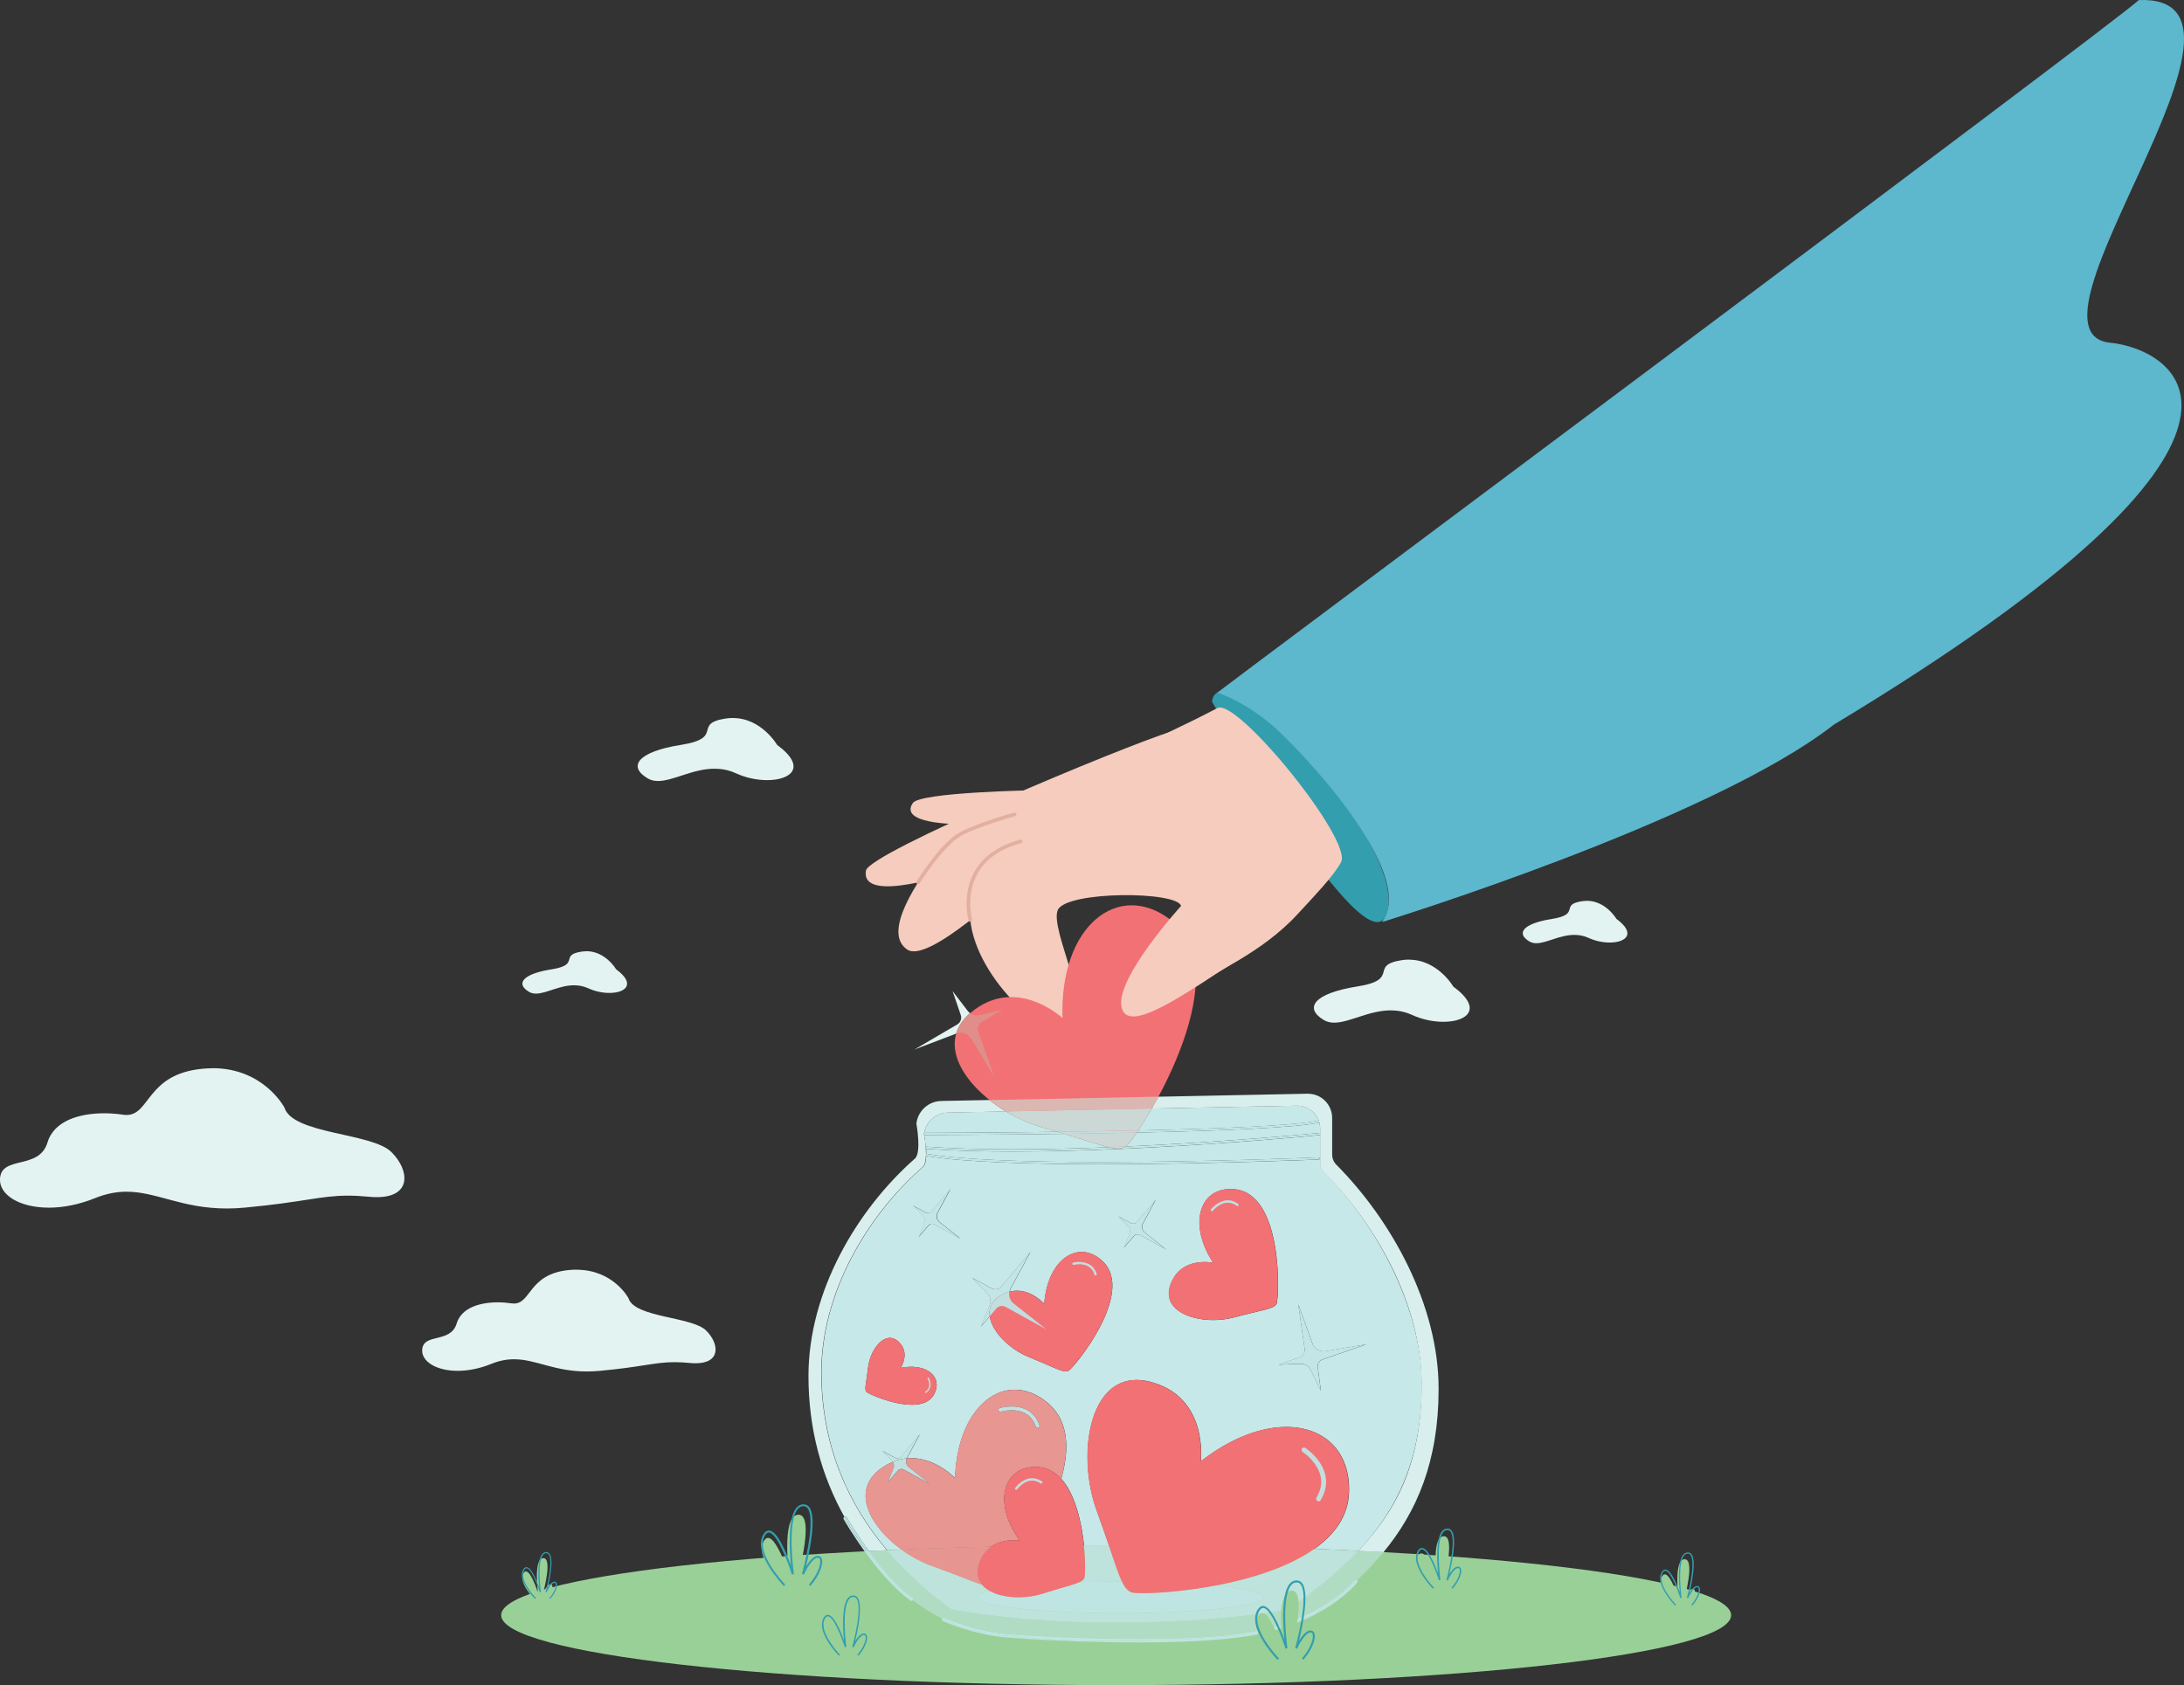 <?xml version="1.0" encoding="UTF-8"?>
<svg id="Layer_2" data-name="Layer 2" xmlns="http://www.w3.org/2000/svg" viewBox="0 0 450.73 347.81">
  <rect x="0" y="0" width="450.73" height="347.81" fill="#333333" stroke="none"/>
  <defs>
    <style>
      .cls-1 {
        fill: #c7e8e8;
      }

      .cls-1, .cls-2, .cls-3, .cls-4, .cls-5, .cls-6, .cls-7, .cls-8, .cls-9, .cls-10, .cls-11, .cls-12, .cls-13, .cls-14, .cls-15, .cls-16, .cls-17, .cls-18, .cls-19, .cls-20, .cls-21, .cls-22 {
        stroke-width: 0px;
      }

      .cls-2 {
        fill: #e79692;
      }

      .cls-3 {
        fill: #e3f3f1;
      }

      .cls-4 {
        fill: #c2e0e0;
      }

      .cls-5 {
        fill: #c4e1e2;
      }

      .cls-6 {
        fill: #bde3dc;
      }

      .cls-7 {
        fill: #99d097;
      }

      .cls-8 {
        fill: #df8e89;
      }

      .cls-9 {
        fill: #bfe5e3;
      }

      .cls-10 {
        fill: #c2e6e5;
      }

      .cls-11 {
        fill: #339eae;
      }

      .cls-12 {
        fill: #c2dedf;
      }

      .cls-13 {
        fill: #cbd8d5;
      }

      .cls-14 {
        fill: #d8efee;
      }

      .cls-15 {
        fill: #f27174;
      }

      .cls-16 {
        fill: #c1e6e7;
      }

      .cls-17 {
        fill: #f5ccbd;
      }

      .cls-18 {
        fill: #e69590;
      }

      .cls-19 {
        fill: #dbb7b1;
      }

      .cls-20 {
        fill: #b1dcc4;
      }

      .cls-21 {
        fill: #e2afa0;
      }

      .cls-22 {
        fill: #5db7cd;
      }
    </style>
  </defs>
  <g id="Layer_1-2" data-name="Layer 1">
    <g>
      <path class="cls-7" d="m357.27,333.37c0,7.97-56.82,14.44-126.92,14.44s-126.92-6.46-126.92-14.44,56.82-14.44,126.92-14.44,126.92,6.46,126.92,14.44"/>
      <path class="cls-11" d="m250.12,144.8s31.6,55.17,35.99,44.03c5.34-13.56-34.18-55.99-35.99-44.03h0Z"/>
      <path class="cls-22" d="m286.58,186.71c.34-3.14-.89-6.99-3.01-11.04-4.55-8.73-13.18-18.41-18.87-24-6.72-6.61-13.45-8.71-13.45-8.71,0,0,.02-.02.06-.06C251.87,142.31,435.14,5.72,441.42.01c30.96-1.18-27,68.65-5.91,70.73,12.73,1.25,43.92,17.99-57.04,78.82-25.41,19.91-93.25,40.75-93.25,40.75.16-.22.31-.44.45-.68.5-.86.79-1.82.91-2.86v-.06h0Z"/>
      <path class="cls-17" d="m213.7,163.1s-23.77.39-25.31,2.64c-2.98,4.33,8.99,4.33,8.99,4.33l16.32-6.96h0Z"/>
      <path class="cls-17" d="m251.25,146.14c-7.38,3.88-12.77,6.17-17.85,8.75-12.54,6.38-34.35,22.68-33.15,34.99,1.2,12.31,16.65,26.12,21.21,22.61,4.56-3.52-4.93-20.71-3.15-24.67,1.78-3.96,24.68-3.91,25.43-.83.74,3.08-15.6,15.87-10.24,21.6,0,0,3.01,3.22,11.98-4.1,4.86-3.97,14.67-7.47,22.39-15.89,3.04-3.31,7.55-7.97,8.91-10.68,2.32-4.64-21.47-33.91-25.52-31.78h0Z"/>
      <path class="cls-17" d="m229.22,157.2s-27.13,8.19-34.85,18.06c-7.72,9.87-11.49,17.9-7.08,20.76,4.41,2.86,21.38-13.41,21.38-13.41l20.55-25.4h0Z"/>
      <path class="cls-17" d="m241.84,150.95c-10.09,3.11-62.51,25.05-63.13,28.74-1.21,7.14,18.56.27,18.56.27l44.57-29.02h0Z"/>
      <path class="cls-15" d="m219.28,210.13s-9.57-8.95-18.92-1.13c-9.35,7.82,2.73,20.22,14.65,23.65,11.92,3.43,15.24,5.23,17.27,4.04,2.03-1.19,24.4-35.25,9.33-46.82-10.81-8.29-22.98,1.19-22.33,20.26"/>
      <path class="cls-17" d="m243.74,186.99s-13.47,14.79-12.3,20.8c1.18,6.01,13.01-2.52,26.57-11.45,13.56-8.93-8.29-18.57-14.27-9.35h0Z"/>
      <path class="cls-21" d="m200.25,190.26c-.16,0-.31-.11-.35-.27-.06-.22-1.46-5.4,1.26-10.16,1.8-3.14,4.96-5.34,9.41-6.52.2-.05.4.06.45.26.05.2-.06.4-.26.45-4.24,1.13-7.25,3.21-8.95,6.17-2.58,4.5-1.21,9.56-1.2,9.61.05.2-.06.4-.26.45h-.1Z"/>
      <path class="cls-21" d="m189.47,182.49c-.07,0-.13-.02-.19-.05-.17-.11-.23-.33-.12-.5.2-.33,5.03-8.09,8.99-10.17,3.91-2.05,10.85-3.96,11.15-4.03.2-.05.4.06.45.26.05.19-.06.4-.26.45-.07.02-7.16,1.97-11,3.98-3.79,1.98-8.66,9.82-8.71,9.9-.07.11-.19.17-.31.17h0Z"/>
      <path class="cls-3" d="m196.59,204.56l1.69,4.94c.25.74-.05,1.55-.73,1.95l-8.83,5.17,8.57-3.27s.03-.01.04-.02c.44-1.48,1.36-2.91,2.87-4.21-.18-.13-.35-.3-.49-.48l-3.12-4.08h0Z"/>
      <path class="cls-8" d="m206.85,208.4l-4.67,1.12c-.19.05-.38.07-.56.07-.51,0-1-.16-1.41-.46-1.5,1.3-2.43,2.72-2.87,4.21.29-.11.59-.16.89-.16.89,0,1.75.46,2.24,1.26l4.77,7.89-3.33-9.39c-.27-.77.04-1.62.74-2.03l4.2-2.5h0Z"/>
      <path class="cls-14" d="m204.23,227.04l-9.98.2c-2.63.05-4.82,2.05-5.13,4.67,0,0,1.1,5.98-.3,7.22-12.03,10.6-21.97,27.51-21.97,44.87,0,11.14,2.8,20.78,7.4,29.05.06-.03.12-.05.18-.05.13,0,.25.07.32.19.03.06,1.84,3.23,4.57,6.96,1.23-.06,2.47-.12,3.72-.18-8.13-9.61-13.55-21.74-13.55-36.74,0-16.39,9.46-32.36,20.93-42.37.44-.39.62-1.27.67-2.27,0,0-.02,0-.03,0l.04-.22c0-.41,0-.83-.03-1.24,0,0-.02,0-.03,0v-.22c-.06-1.14-.22-2.19-.3-2.63h-.04v-.22s0,0,0,0c0,0,0,0,0,0v-.22h.03c.39-2.37,2.43-4.14,4.86-4.19l12.03-.24c-1.19-.72-2.34-1.51-3.4-2.35m65.73-1.32s-.07,0-.1,0l-30.78.62c-.46.86-.92,1.68-1.36,2.45l29.91-.59s.06,0,.1,0c2.02,0,3.76,1.27,4.43,3.07,0,0,.02,0,.02,0l.05.21c.15.45.23.94.23,1.44v1.12l.02.22s-.01,0-.02,0v5.8c0,.74.3,1.44.82,1.96h0c10.77,10.75,20.11,27.3,20.11,43.69s-5.27,26.07-13.09,34.39c1.76.09,3.5.18,5.22.27,6.9-8.36,11.39-18.77,11.39-33.74,0-17.36-9.8-34.88-21.11-46.26h0c-.55-.56-.86-1.3-.86-2.08v-7.56c0-2.76-2.23-5-4.96-5"/>
      <path class="cls-20" d="m183.04,319.97c-1.25.06-2.49.12-3.72.18,2.47,3.38,5.69,7.21,9.02,9.62.16.12.2.35.08.51,0,0,0,0-.01.01,1.87,1.47,3.89,2.74,6.02,3.79.06-.13.19-.21.33-.21.05,0,.1.01.15.03.06.03,6.09,2.74,12.67,3.31,3.91.34,15.35,1.04,27.26,1.04,8.04,0,16.3-.32,22.61-1.3,15.26-2.37,22.01-10.71,22.08-10.8.07-.09.18-.14.29-.14.08,0,.16.03.23.08.01.01.03.02.04.04,1.93-1.83,3.76-3.74,5.43-5.78-1.72-.09-3.46-.18-5.22-.27-4.16,4.43-9.05,8.28-14.24,12.02,0,0-13.29,2.77-36.07,2.77-.32,0-.65,0-.98,0-20.13-.07-32.7-2.77-32.7-2.77-4.85-3.5-9.37-7.54-13.27-12.15"/>
      <path class="cls-19" d="m239.08,226.35l-34.85.7c1.06.84,2.21,1.63,3.4,2.35l30.09-.6c.45-.78.91-1.6,1.36-2.45"/>
      <path class="cls-1" d="m207.63,229.39l-12.03.24c-2.43.05-4.46,1.82-4.86,4.19.75,0,12.84-.02,27.55-.21-1.01-.3-2.1-.63-3.28-.96-2.52-.73-5.05-1.85-7.38-3.25m60.09-1.19s-.06,0-.1,0l-29.91.59c-1.01,1.75-1.97,3.29-2.8,4.53,16.63-.36,32.64-.98,37.24-2.06-.67-1.79-2.41-3.07-4.43-3.07"/>
      <path class="cls-13" d="m237.72,228.8l-30.09.6c2.33,1.4,4.86,2.53,7.38,3.25,1.17.34,2.26.66,3.28.96,5.33-.07,11.01-.16,16.62-.29.83-1.24,1.79-2.78,2.8-4.53"/>
      <path class="cls-1" d="m219.67,234.03c-15.3.21-28.09.23-28.93.23.07.44.24,1.48.31,2.63l.02-.22c5.44.39,11.53.55,17.86.55s13.33-.17,19.93-.43c-1.93-.44-4.75-1.4-9.19-2.76m52.55-2.56l.05.22c-4.62,1.09-20.87,1.72-37.66,2.08-1.08,1.57-1.9,2.59-2.26,2.87,21.3-.96,39.77-2.78,40.08-2.81l.02.22v-1.12c0-.5-.08-.99-.23-1.44"/>
      <path class="cls-13" d="m234.61,233.77c-5.03.11-10.11.19-14.94.26,4.44,1.36,7.26,2.32,9.19,2.76,1.17-.05,2.33-.1,3.48-.15.37-.28,1.19-1.3,2.26-2.87"/>
      <path class="cls-1" d="m188.16,289.94c-4.06,0-9.07-2.31-9.36-2.66-.44-.53-.07-1.57.37-5.15.35-2.85,2.33-5.99,4.49-5.99.56,0,1.12.21,1.67.69,2.69,2.33.55,5.49.55,5.49.76-.15,1.47-.22,2.14-.22,4.16,0,6.39,2.69,4.75,5.7-.87,1.6-2.62,2.15-4.6,2.15m75.72-8.28l4.32-1.52c.72-.25,1.16-.98,1.05-1.73l-1.32-9.22,2.93,8.11c.35.98,1.28,1.61,2.3,1.61.13,0,.27-.01.41-.03l8.47-1.43-9.06,3.13c-.69.24-1.12.93-1.02,1.65l.64,4.84-2.11-4.32c-.38-.77-1.16-1.26-2.02-1.26-.03,0-.06,0-.09,0l-4.49.17h0Zm-48.39-12.52c.5-6.76,3.98-10.75,7.72-10.75,1.48,0,2.99.62,4.38,1.95,6.81,6.5-6.04,22.11-7.1,22.59-.17.07-.35.11-.55.11-1.1,0-2.95-1.06-7.75-3.02-3.84-1.57-7.5-5.15-7.93-8.35l-1.83,2.13,1.81-4.45c.33-.82.15-1.76-.47-2.4l-3.13-3.22,4.02,2.18c.24.13.5.19.77.19.46,0,.92-.2,1.23-.57l6-7.15-4.09,7.59c-.11.2-.18.41-.23.62.53-.14,1.04-.2,1.54-.2,3.28,0,5.64,2.74,5.64,2.74m18.37-16.58c.3,0,.59-.13.79-.37l3.86-4.6-2.63,4.88c-.36.67-.19,1.5.41,1.97l4.33,3.43-5.4-2.98c-.15-.08-.32-.12-.48-.12-.28,0-.56.12-.75.35l-2.05,2.39,1.16-2.86c.22-.53.1-1.13-.3-1.54l-2.02-2.07,2.59,1.41c.15.08.32.12.49.12m16.48,8.07c-5.19-8-2.81-15.22,3.54-15.22.34,0,.69.02,1.05.06,9.93,1.15,9.07,22.55,8.48,23.63s-2.58,1.17-8.89,2.83c-1.32.35-2.75.52-4.17.52-5.35,0-10.5-2.46-8.84-7.24,1.42-4.08,4.94-4.74,7.09-4.74,1.04,0,1.75.15,1.75.15m-58.87-10.25c.3,0,.59-.13.79-.37l3.86-4.6-2.63,4.88c-.36.67-.19,1.5.41,1.97l4.33,3.42-5.39-2.98c-.15-.08-.32-.12-.48-.12-.28,0-.56.12-.75.35l-2.05,2.39,1.16-2.86c.22-.53.1-1.13-.3-1.54l-2.02-2.07,2.59,1.4c.15.08.32.12.49.12m80.98-16.1c-1.07.11-34.76,3.4-63.52,3.4-6.32,0-12.41-.16-17.85-.55.02.41.03.84.03,1.24l.03-.21c7.74,1.31,21.78,1.7,36.03,1.7,22.09,0,44.67-.96,45.04-.97l.02.44c-.37.02-22.95.97-45.04.97-14.27,0-28.33-.4-36.1-1.7-.04,1-.22,1.88-.67,2.27-11.46,10.01-20.93,25.98-20.93,42.37,0,15,5.42,27.13,13.55,36.74.99-.05,1.99-.09,2.99-.13-6.53-4.75-10.55-12.17-4.35-16.69.86-.63,1.72-1.1,2.55-1.44-.04-.06-.09-.13-.15-.18l-2.02-2.07,2.59,1.41c.16.08.33.12.49.12.3,0,.59-.13.79-.37l3.86-4.6-2.63,4.88s-.03.06-.05.09c.29-.03.59-.04.87-.04,5.21,0,9.07,4.13,9.07,4.13.36-11.4,6.04-18.25,12.33-18.25,2.32,0,4.73.93,6.99,2.91,4.2,3.69,4.29,9.5,2.59,15.47,2.93,3.25,4.21,9.11,4.7,13.74,1.7-.01,3.42-.02,5.14-.02-.67-1.98-1.49-4.34-2.51-7.14-4.05-11.1-1.79-26.97,8.22-26.97.83,0,1.73.11,2.67.34,12.26,3.03,10.59,16.46,10.59,16.46,6.25-4.88,12.47-7.1,17.65-7.1,7.73,0,13.15,4.95,12.94,13.36-.13,4.99-2.96,8.85-7.15,11.81,3.08.12,6.1.25,9.07.4,7.82-8.32,13.09-18.71,13.09-34.39s-9.33-32.94-20.11-43.68h0c-.52-.53-.82-1.23-.82-1.97v-5.8h0Zm-81.74-.22s0,0,0,0c0,0,0,0,0,0h0Z"/>
      <path class="cls-6" d="m271.23,319.7c-5.46,3.86-13.22,6.2-20.3,7.54,5.97.6,9.72,1.47,9.72,2.44,0,1.81-13.19,3.28-29.47,3.28s-29.47-1.47-29.47-3.28c0-.47.9-.92,2.53-1.33-.61-.34-1.13-.75-1.54-1.23-2.06-.7-5.19-2.03-10.33-3.88-2.2-.79-4.38-1.97-6.34-3.39-1,.04-2,.09-2.99.13,3.9,4.61,8.42,8.65,13.27,12.15,0,0,12.57,2.7,32.7,2.77.33,0,.66,0,.98,0,22.77,0,36.07-2.77,36.07-2.77,5.19-3.75,10.08-7.59,14.24-12.02-2.97-.15-5.99-.28-9.07-.4m-42.4-.76c-1.72,0-3.44,0-5.14.02.37,3.55.27,6.38.09,6.76-.16.33-.45.58-.95.82,2.65-.09,5.46-.13,8.36-.13h.35c-.72-1.51-1.49-3.87-2.71-7.46"/>
      <path class="cls-9" d="m231.18,326.4c-2.91,0-5.71.05-8.36.13-1.15.55-3.4,1.05-7.69,2.41-1.55.49-3.26.74-4.93.74-2.23,0-4.38-.44-5.96-1.33-1.62.41-2.53.86-2.53,1.33,0,1.81,13.19,3.28,29.47,3.28s29.47-1.47,29.47-3.28c0-.97-3.75-1.84-9.72-2.44-6.21,1.18-11.9,1.59-15.03,1.59-1.31,0-2.17-.07-2.45-.19-.77-.33-1.34-1.01-1.93-2.25h-.35"/>
      <path class="cls-16" d="m272.43,233.83c-.3.03-18.78,1.85-40.08,2.81-.02.02-.05.03-.07.04-.42.25-.9.37-1.51.37-.53,0-1.15-.09-1.91-.26-6.6.26-13.4.43-19.93.43s-12.41-.16-17.86-.55l-.02.22v.22s0,0,.01,0c5.45.39,11.53.55,17.85.55,28.76,0,62.45-3.29,63.52-3.4.01,0,.02,0,.02,0l-.02-.22-.02-.22h0Z"/>
      <path class="cls-12" d="m232.35,236.64c-1.16.05-2.32.1-3.48.15.76.17,1.38.26,1.91.26.6,0,1.09-.12,1.51-.37.02-.01.04-.03.07-.04"/>
      <path class="cls-16" d="m191.13,238.15l-.03.21-.04.22s.02,0,.03,0c7.77,1.31,21.83,1.7,36.1,1.7,22.1,0,44.67-.96,45.04-.97l-.02-.44c-.37.02-22.95.97-45.04.97-14.25,0-28.3-.4-36.03-1.7"/>
      <path class="cls-16" d="m218.29,233.61c-14.71.19-26.8.21-27.55.21h-.03v.22s0,0,0,0v.22h.04c.84,0,13.63-.02,28.93-.23-.45-.14-.91-.28-1.39-.42m53.88-2.35s-.01,0-.02,0c-4.59,1.07-20.61,1.69-37.24,2.06-.1.15-.2.3-.3.45,16.79-.36,33.04-.99,37.66-2.08l-.05-.22-.05-.21h0Z"/>
      <path class="cls-12" d="m234.91,233.32c-5.61.12-11.29.22-16.62.29.48.14.94.28,1.39.42,4.83-.07,9.91-.15,14.94-.26.1-.14.2-.29.3-.45"/>
      <path class="cls-2" d="m206.45,291.39c-.17,0-.33-.11-.38-.28-.07-.21.05-.43.26-.5.03,0,1.07-.32,2.43-.32,1.97,0,4.61.66,5.74,3.87.07.21-.04.43-.24.51-.04.01-.09.02-.13.02-.17,0-.32-.1-.38-.27-.69-1.97-2.1-3.08-4.18-3.31-.27-.03-.54-.04-.79-.04-1.24,0-2.2.29-2.21.3-.04.01-.08.02-.12.02m2.96-4.55c-6.3,0-11.97,6.85-12.33,18.25,0,0-3.87-4.13-9.07-4.13-.29,0-.58.01-.87.04-.3.65-.11,1.43.45,1.88l4.33,3.43-5.4-2.98c-.15-.08-.32-.12-.48-.12-.28,0-.56.12-.75.35l-2.05,2.39,1.16-2.86c.18-.45.12-.97-.15-1.36-.84.34-1.69.81-2.55,1.44-6.2,4.53-2.18,11.95,4.35,16.69,5.95-.25,12.12-.46,18.46-.61,1.61-1.13,3.52-1.34,4.73-1.34.74,0,1.23.08,1.23.08-5.63-7.82-3.43-15.21,3.17-15.21.2,0,.41,0,.62.02,1.93.13,3.48,1.04,4.74,2.43,1.69-5.97,1.61-11.78-2.59-15.47-2.26-1.98-4.66-2.91-6.99-2.91"/>
      <path class="cls-18" d="m204.49,319.24c-6.34.15-12.51.35-18.46.61,1.96,1.42,4.14,2.6,6.34,3.39,5.14,1.85,8.27,3.18,10.33,3.88-.91-1.06-1.26-2.45-.76-4.18.52-1.78,1.47-2.94,2.55-3.7"/>
      <path class="cls-5" d="m208.77,290.29c-1.36,0-2.41.31-2.43.32-.21.06-.33.29-.26.5.05.17.21.28.38.28.04,0,.08,0,.12-.02.01,0,.97-.3,2.21-.3.25,0,.52.01.79.04,2.08.23,3.49,1.34,4.18,3.31.06.16.21.27.38.27.04,0,.09,0,.13-.02.21-.07.32-.3.24-.51-1.13-3.21-3.76-3.87-5.74-3.87"/>
      <path class="cls-15" d="m247.79,301.63s1.67-13.43-10.59-16.46-15.28,14.6-10.89,26.62c4.39,12.02,4.91,15.89,7.14,16.85,2.23.97,44.42-1.16,44.92-20.76.36-14.06-15.01-18.43-30.59-6.26"/>
      <path class="cls-12" d="m269.11,298.77c-.17,0-.33.08-.42.23-.15.23-.08.54.15.69.01.01,1.56,1.02,2.68,2.7,1.47,2.2,1.53,4.46.17,6.73-.14.24-.06.55.18.69.08.05.17.07.26.07.17,0,.34-.09.43-.25,1.55-2.59,1.48-5.28-.2-7.8-1.24-1.85-2.9-2.94-2.98-2.99-.08-.05-.18-.08-.27-.08"/>
      <path class="cls-15" d="m210.46,317.98s-6.73-1.12-8.51,4.96c-1.78,6.08,7.04,7.96,13.18,6.01s8.11-2.13,8.64-3.23c.53-1.1.34-22.27-9.52-22.93-7.08-.47-9.6,7.13-3.79,15.19"/>
      <path class="cls-12" d="m213.01,305.1c-2.05,0-3.49,1.98-3.5,2-.08.11-.05.27.06.35.04.03.09.05.15.05.08,0,.16-.04.21-.11,0,0,.54-.76,1.42-1.29.55-.34,1.11-.5,1.66-.5.58,0,1.16.19,1.73.56.04.03.09.04.14.04.08,0,.16-.04.21-.11.08-.12.04-.27-.07-.35-.71-.46-1.38-.64-1.99-.64"/>
      <path class="cls-15" d="m215.49,269.14s-4.24-4.92-9.27-1.56c-5.03,3.36.27,10.12,5.96,12.44,5.69,2.33,7.24,3.39,8.3,2.91,1.06-.48,13.92-16.09,7.1-22.59-4.89-4.67-11.4-.64-12.1,8.8"/>
      <path class="cls-12" d="m222.73,260.46c-.71,0-1.24.13-1.25.14-.13.03-.2.17-.17.29.03.11.13.18.23.18.02,0,.04,0,.06,0,0,0,.5-.13,1.15-.13.22,0,.45.01.69.05,1.25.19,2.07.9,2.44,2.11.03.1.13.17.23.17h.07c.13-.05.2-.18.16-.31-.64-2.1-2.39-2.49-3.61-2.49"/>
      <path class="cls-15" d="m250.34,260.62s-6.74-1.46-8.84,4.59c-2.1,6.05,6.71,8.38,13.02,6.72,6.31-1.67,8.29-1.75,8.89-2.83s1.45-22.48-8.48-23.63c-7.12-.83-10.05,6.73-4.58,15.16"/>
      <path class="cls-12" d="m253.4,247.74c-1.99,0-3.46,1.83-3.48,1.85-.09.11-.07.27.04.36.05.04.1.05.16.05.08,0,.15-.03.2-.1,0,0,.59-.74,1.49-1.23.53-.29,1.05-.43,1.57-.43.63,0,1.25.22,1.85.65.05.03.1.05.15.05.08,0,.16-.04.21-.1.08-.11.06-.27-.06-.36-.75-.54-1.47-.75-2.14-.75"/>
      <path class="cls-15" d="m185.88,282.31s2.14-3.16-.55-5.49c-2.69-2.33-5.72,1.72-6.16,5.3-.44,3.58-.81,4.62-.37,5.15.44.53,11.32,5.38,13.96.52,1.9-3.49-1.41-6.55-6.89-5.48"/>
      <path class="cls-12" d="m191.54,284.3s-.05,0-.07.02c-.07.04-.09.13-.05.19,0,0,.26.45.33,1.02.09.74-.19,1.32-.82,1.71-.07.04-.09.13-.04.2.03.04.07.07.12.07l.08-.02c1.74-1.09.6-3.1.59-3.12-.03-.05-.07-.07-.12-.07"/>
      <path class="cls-10" d="m267.93,269.18l1.32,9.22c.11.75-.33,1.48-1.05,1.73l-4.32,1.52,4.49-.17s.06,0,.09,0c.86,0,1.64.49,2.02,1.26l2.11,4.32-.64-4.84c-.1-.72.33-1.41,1.02-1.65l9.06-3.13-8.47,1.43c-.14.02-.28.03-.41.03-1.02,0-1.94-.63-2.3-1.61l-2.93-8.11h0Z"/>
      <path class="cls-10" d="m212.64,258.39l-6,7.15c-.31.37-.77.57-1.23.57-.26,0-.52-.06-.77-.19l-4.02-2.18,3.13,3.22c.62.64.8,1.58.47,2.4l-1.81,4.45,1.83-2.13c-.21-1.54.34-3,1.97-4.09.72-.48,1.42-.79,2.09-.97.05-.21.12-.42.23-.62l4.09-7.59h0Z"/>
      <path class="cls-12" d="m208.32,266.61c-.67.18-1.38.49-2.09.97-1.64,1.09-2.18,2.55-1.97,4.09l1.35-1.58c.3-.35.73-.54,1.17-.54.25,0,.51.06.75.19l8.39,4.63-6.73-5.33c-.75-.59-1.07-1.55-.87-2.44"/>
      <path class="cls-10" d="m238.51,247.59l-3.86,4.6c-.2.24-.49.37-.79.37-.17,0-.34-.04-.49-.12l-2.59-1.41,2.02,2.07c.4.41.52,1.02.3,1.54l-1.16,2.86,2.05-2.39c.19-.23.47-.35.75-.35.16,0,.33.04.48.12l5.4,2.98-4.33-3.43c-.6-.47-.77-1.3-.41-1.97l2.63-4.88h0Z"/>
      <path class="cls-10" d="m196.12,245.4l-3.86,4.6c-.2.24-.49.37-.79.37-.17,0-.34-.04-.49-.12l-2.59-1.4,2.02,2.07c.4.41.52,1.01.3,1.54l-1.16,2.86,2.05-2.39c.19-.23.47-.35.75-.35.16,0,.33.04.48.12l5.39,2.98-4.33-3.42c-.6-.47-.77-1.3-.41-1.97l2.63-4.88h0Z"/>
      <path class="cls-10" d="m189.8,296.02l-3.86,4.6c-.2.24-.49.37-.79.37-.17,0-.34-.04-.49-.12l-2.59-1.41,2.02,2.07c.06.06.11.12.15.18.99-.4,1.95-.63,2.88-.71.01-.03.03-.06.05-.09l2.63-4.88h0Z"/>
      <path class="cls-4" d="m187.12,301c-.93.08-1.89.31-2.88.71.27.39.34.91.15,1.36l-1.16,2.86,2.05-2.39c.19-.23.47-.35.75-.35.16,0,.33.04.48.12l5.4,2.98-4.33-3.43c-.57-.45-.75-1.22-.45-1.88"/>
      <path class="cls-9" d="m280.08,326.15c-1,.95-2.03,1.87-3.09,2.78-5.49,4.7-12.29,7.62-19.49,8.4-6.45.7-15.65,1.38-27.15,1.38-.34,0-.68,0-1.03,0-9.73-.03-17.78-.66-23.63-1.32-3.95-.45-7.75-1.57-11.27-3.3,0,0,0,0,0,0-.08.18,0,.4.18.49.06.03,6.2,2.79,12.92,3.37,3.92.34,15.37,1.05,27.31,1.05,8.08,0,16.39-.33,22.72-1.31,8.11-1.26,13.8-4.19,17.15-6.43,3.64-2.43,5.33-4.54,5.4-4.63.12-.15.1-.35-.02-.48"/>
      <path class="cls-9" d="m279.81,326.03c-.11,0-.22.05-.29.14-.07.08-6.82,8.42-22.08,10.8-6.3.98-14.56,1.3-22.61,1.3-11.91,0-23.35-.71-27.26-1.04-6.59-.57-12.61-3.28-12.67-3.31-.05-.02-.1-.03-.15-.03-.14,0-.27.08-.33.21,3.51,1.73,7.32,2.85,11.27,3.3,5.85.66,13.9,1.29,23.63,1.32.34,0,.69,0,1.03,0,11.5,0,20.7-.68,27.15-1.38,7.19-.79,14-3.7,19.49-8.4,1.06-.91,2.09-1.83,3.09-2.78-.01-.01-.02-.03-.04-.04-.07-.05-.15-.08-.23-.08"/>
      <path class="cls-16" d="m174.25,313.06s0,0,0,0c-.18.1-.24.32-.14.5.03.06,1.74,3.04,4.34,6.64.15,0,.29-.02.44-.02-1.69-2.25-3.25-4.62-4.64-7.12"/>
      <path class="cls-9" d="m178.89,320.17c-.15,0-.3.01-.44.02,2.54,3.52,5.93,7.62,9.46,10.17.07.05.14.07.22.07.11,0,.22-.05.29-.14-1.02-.81-2-1.67-2.93-2.6-2.36-2.34-4.57-4.85-6.58-7.53"/>
      <path class="cls-10" d="m174.43,313.01c-.06,0-.12.01-.18.05,1.39,2.5,2.95,4.87,4.64,7.12.15,0,.28-.02.43-.02-2.73-3.73-4.54-6.9-4.57-6.96-.07-.12-.19-.19-.32-.19"/>
      <path class="cls-9" d="m179.32,320.15c-.15,0-.28.01-.43.02,2.01,2.68,4.22,5.19,6.58,7.53.93.92,1.91,1.79,2.93,2.6,0,0,0,0,.01-.01.12-.16.08-.39-.08-.51-3.33-2.41-6.55-6.25-9.02-9.62"/>
      <path class="cls-3" d="m118.96,262.06c-.48,0-.98.02-1.5.07-8.39.8-7.81,6.92-11.39,6.92-.17,0-.34-.01-.53-.04-.88-.13-1.83-.21-2.8-.21-3.64,0-7.51,1.08-8.5,4.38-1.26,4.17-6.9,1.88-7.11,5.42-.14,2.41,2.91,4.34,7.32,4.34,2.07,0,4.43-.42,6.9-1.42,1.73-.7,3.27-.97,4.73-.97,2.25,0,4.32.63,6.67,1.26,2.35.63,4.98,1.26,8.35,1.26.83,0,1.7-.04,2.63-.12,8.85-.82,11.39-1.8,15.5-1.8.94,0,1.96.05,3.16.17.42.04.81.06,1.17.06,5.23,0,4.92-4.02,2.18-6.75-2.93-2.92-14.78-2.64-16.03-6.67,0,0-3.07-5.89-10.76-5.89"/>
      <path class="cls-3" d="m151.24,148.19c-.49,0-.99.04-1.51.12-6.88,1.07-.15,4-9.18,5.43-9.03,1.43-11.02,4.48-6.88,6.92.65.38,1.36.54,2.13.54,1.57,0,3.36-.64,5.33-1.27,1.97-.64,4.1-1.27,6.34-1.27,1.43,0,2.9.26,4.4.94,2.11.97,4.43,1.42,6.46,1.42,5.01,0,8.21-2.75,2.05-7.27,0,0-3.21-5.55-9.13-5.55"/>
      <path class="cls-3" d="m290.79,198.06c-.49,0-.99.04-1.51.12-6.89,1.07-.15,4-9.18,5.43-9.03,1.43-11.01,4.48-6.88,6.93.65.38,1.36.54,2.13.54,1.57,0,3.36-.64,5.33-1.27,1.97-.64,4.1-1.27,6.34-1.27,1.43,0,2.9.26,4.4.94,2.11.97,4.43,1.42,6.46,1.42,5.01,0,8.21-2.75,2.05-7.27,0,0-3.21-5.55-9.13-5.55"/>
      <path class="cls-3" d="m327.46,185.94c-.33,0-.67.03-1.02.08-4.63.72-.1,2.69-6.17,3.65-6.07.96-7.4,3.01-4.63,4.65.44.26.92.36,1.43.36,1.05,0,2.26-.43,3.58-.86,1.32-.43,2.76-.86,4.26-.86.96,0,1.95.17,2.96.63,1.42.65,2.98.95,4.34.95,3.37,0,5.52-1.85,1.38-4.89,0,0-2.16-3.73-6.14-3.73"/>
      <path class="cls-3" d="m121.01,196.34c-.33,0-.67.03-1.02.08-4.63.72-.1,2.69-6.17,3.65-6.07.96-7.4,3.02-4.63,4.65.44.26.91.36,1.43.36,1.05,0,2.26-.43,3.58-.86,1.32-.43,2.76-.86,4.27-.86.96,0,1.95.17,2.96.63,1.42.65,2.98.95,4.34.95,3.37,0,5.52-1.85,1.37-4.89,0,0-2.16-3.73-6.14-3.73"/>
      <path class="cls-7" d="m161.36,327.2s-5.67-5.82-3.72-9.13c1.95-3.31,5.24,7.12,5.24,7.12,0,0-1.71-12.34,1.83-12.55,3.54-.21,0,12.55,0,12.55,0,0,1.31-2.98,2.59-3.16,1.28-.18.91,2.52-1.37,5.17h-4.57Z"/>
      <path class="cls-11" d="m161.77,327.34s-1.64-1.69-2.97-3.8c-1.81-2.88-2.24-5.17-1.28-6.8.36-.61.79-.89,1.28-.83.99.11,2.11,1.62,3.42,4.62.39.9.74,1.79,1.01,2.54-.31-3.24-.67-9.68,1.1-11.83.38-.46.85-.72,1.38-.75.52-.03.95.15,1.28.55,1.6,1.96.16,8.97-.63,12.24.59-.96,1.42-2.02,2.27-2.15.4-.06.72.09.9.42.52.95-.19,3.37-2.27,5.79l-.32-.27c2.05-2.38,2.61-4.62,2.22-5.32-.1-.18-.25-.24-.48-.21-1.1.16-2.38,2.55-2.78,3.46l-.39-.14s.78-2.85,1.3-5.93c.68-4.03.62-6.67-.16-7.64-.24-.29-.54-.42-.93-.4-.42.03-.78.22-1.09.6-2.24,2.73-.81,13.29-.79,13.4l-.41.09c-.74-2.35-3.03-8.47-4.69-8.66-.32-.04-.6.17-.87.63-2.11,3.58,4.12,10.04,4.19,10.11l-.3.29h0Z"/>
      <path class="cls-7" d="m172.82,341.63s-4.18-4.29-2.74-6.73c1.44-2.44,3.87,5.25,3.87,5.25,0,0-1.26-9.1,1.35-9.25,2.61-.16,0,9.25,0,9.25,0,0,.97-2.19,1.91-2.33.94-.14.67,1.86-1.01,3.82h-3.37Z"/>
      <path class="cls-11" d="m173.12,341.74s-1.21-1.25-2.19-2.81c-1.34-2.13-1.65-3.82-.95-5.02.26-.45.58-.65.94-.61.73.08,1.55,1.2,2.52,3.41.29.66.54,1.32.74,1.87-.23-2.39-.5-7.14.81-8.73.28-.34.62-.53,1.02-.55.38-.02.7.11.94.41,1.18,1.45.12,6.61-.46,9.03.43-.71,1.05-1.49,1.68-1.58.3-.04.53.07.67.31.38.7-.14,2.49-1.67,4.27l-.23-.2c1.51-1.75,1.92-3.4,1.64-3.92-.07-.13-.18-.18-.35-.16-.81.12-1.75,1.88-2.05,2.55l-.29-.1s.58-2.1.96-4.37c.5-2.97.46-4.92-.12-5.63-.18-.22-.4-.31-.68-.3-.31.02-.57.16-.8.44-1.65,2.01-.6,9.8-.59,9.88l-.3.07c-.55-1.73-2.23-6.25-3.46-6.39-.23-.03-.44.12-.64.46-1.55,2.64,3.04,7.41,3.09,7.46l-.22.21h0Z"/>
      <path class="cls-7" d="m295.43,327.82s-4.18-4.29-2.74-6.73c1.44-2.44,3.87,5.25,3.87,5.25,0,0-1.26-9.1,1.35-9.26,2.61-.16,0,9.26,0,9.26,0,0,.97-2.19,1.91-2.33.94-.13.68,1.86-1.01,3.82h-3.37Z"/>
      <path class="cls-11" d="m295.73,327.92s-1.21-1.25-2.19-2.8c-1.34-2.13-1.65-3.81-.95-5.02.26-.45.58-.65.94-.61.73.08,1.56,1.2,2.52,3.41.29.66.54,1.32.74,1.87-.23-2.39-.5-7.14.81-8.73.28-.34.62-.53,1.02-.55.39-.02.7.11.94.41,1.18,1.45.12,6.61-.46,9.03.43-.71,1.05-1.49,1.68-1.58.3-.04.53.07.67.31.38.7-.14,2.49-1.67,4.27l-.23-.2c1.51-1.75,1.92-3.4,1.64-3.92-.07-.13-.18-.18-.35-.15-.81.12-1.75,1.88-2.05,2.55l-.29-.1s.58-2.1.96-4.37c.5-2.97.46-4.92-.12-5.64-.18-.22-.4-.31-.68-.3-.31.02-.57.16-.8.44-1.65,2.01-.6,9.8-.59,9.88l-.3.07c-.55-1.73-2.23-6.25-3.46-6.39-.23-.03-.44.13-.64.46-1.55,2.64,3.04,7.41,3.09,7.45l-.22.21h0Z"/>
      <path class="cls-7" d="m263.25,342.43s-5.5-5.65-3.61-8.86c1.89-3.22,5.09,6.91,5.09,6.91,0,0-1.66-11.97,1.78-12.18,3.43-.21,0,12.18,0,12.18,0,0,1.27-2.89,2.51-3.07,1.24-.18.89,2.45-1.33,5.02h-4.44Z"/>
      <path class="cls-11" d="m263.64,342.57s-1.59-1.64-2.88-3.69c-1.76-2.8-2.18-5.02-1.24-6.6.35-.59.76-.86,1.24-.81,1.61.18,3.38,4.41,4.3,6.93-.1-1.01-.2-2.33-.23-3.73-.1-3.96.33-6.56,1.3-7.74.37-.45.82-.7,1.34-.73.51-.03.92.15,1.24.54,1.55,1.91.16,8.7-.61,11.88.57-.93,1.38-1.96,2.21-2.08.39-.06.7.09.88.41.51.92-.18,3.27-2.2,5.62l-.31-.26c1.99-2.31,2.53-4.48,2.16-5.16-.09-.17-.24-.23-.46-.2-1.06.15-2.31,2.48-2.7,3.36l-.38-.14s.76-2.76,1.27-5.75c.66-3.91.6-6.48-.16-7.41-.23-.29-.53-.41-.9-.39-.41.02-.75.21-1.05.58-2.17,2.65-.79,12.9-.77,13l-.39.09c-.72-2.28-2.94-8.22-4.56-8.41-.31-.03-.58.17-.85.61-2.05,3.48,4,9.75,4.06,9.81l-.29.28h0Z"/>
      <path class="cls-7" d="m345.44,331.31s-3.69-3.79-2.42-5.94c1.27-2.16,3.41,4.63,3.41,4.63,0,0-1.11-8.03,1.19-8.17,2.3-.14,0,8.17,0,8.17,0,0,.85-1.94,1.68-2.06.83-.12.6,1.64-.89,3.37h-2.97Z"/>
      <path class="cls-11" d="m345.7,331.4s-1.07-1.1-1.93-2.48c-1.18-1.88-1.46-3.37-.83-4.43.23-.4.51-.58.83-.54.65.07,1.37,1.06,2.22,3.01.25.58.48,1.17.66,1.65-.2-2.1-.44-6.3.71-7.7.25-.3.55-.47.9-.49.34-.02.62.1.83.36,1.04,1.28.1,5.84-.41,7.97.38-.62.92-1.32,1.48-1.4.26-.04.47.06.59.27.34.62-.12,2.19-1.48,3.77l-.21-.18c1.33-1.55,1.7-3,1.45-3.46-.06-.11-.16-.16-.31-.14-.71.1-1.55,1.66-1.81,2.25l-.26-.09s.51-1.85.85-3.86c.44-2.62.41-4.34-.11-4.97-.16-.19-.35-.27-.6-.26-.27.02-.51.14-.71.39-1.46,1.77-.53,8.65-.52,8.72l-.26.06c-.48-1.53-1.97-5.51-3.05-5.64-.21-.02-.39.11-.57.41-1.37,2.33,2.68,6.54,2.72,6.58l-.19.19h0Z"/>
      <path class="cls-7" d="m110.17,329.94s-3.25-3.33-2.13-5.23c1.12-1.9,3,4.08,3,4.08,0,0-.98-7.07,1.05-7.19,2.03-.12,0,7.19,0,7.19,0,0,.75-1.71,1.49-1.81.73-.11.52,1.45-.79,2.96h-2.62Z"/>
      <path class="cls-11" d="m110.41,330.02s-.94-.97-1.7-2.18c-1.04-1.65-1.28-2.96-.73-3.9.21-.35.45-.51.73-.48.57.06,1.21.93,1.96,2.65.22.51.42,1.03.58,1.45-.18-1.85-.39-5.54.63-6.78.22-.27.49-.41.79-.43.3-.02.55.09.73.32.92,1.13.09,5.14-.36,7.02.34-.55.81-1.16,1.3-1.23.23-.03.41.05.52.24.3.54-.11,1.93-1.3,3.32l-.18-.15c1.17-1.36,1.49-2.65,1.27-3.05-.05-.1-.14-.14-.27-.12-.63.09-1.36,1.46-1.59,1.98l-.22-.08s.45-1.63.75-3.4c.39-2.31.36-3.82-.09-4.38-.14-.17-.31-.24-.53-.23-.24.01-.45.13-.62.34-1.28,1.56-.46,7.62-.45,7.68l-.23.05c-.42-1.34-1.73-4.86-2.69-4.96-.18-.02-.34.1-.5.36-1.21,2.05,2.36,5.76,2.4,5.79l-.17.17h0Z"/>
      <path class="cls-3" d="m43.86,220.49c-.66,0-1.35.03-2.07.1-11.56,1.1-10.77,9.54-15.7,9.54-.23,0-.47-.02-.73-.06-1.21-.18-2.52-.29-3.85-.29-5.02,0-10.35,1.49-11.71,6.03-1.73,5.75-9.51,2.59-9.8,7.47-.2,3.33,4.01,5.98,10.09,5.98,2.85,0,6.11-.59,9.51-1.96,2.39-.97,4.51-1.33,6.52-1.33,3.1,0,5.96.87,9.2,1.73,3.24.87,6.86,1.73,11.5,1.73,1.14,0,2.35-.05,3.62-.17,12.19-1.13,15.7-2.48,21.36-2.48,1.3,0,2.7.07,4.36.23.58.06,1.12.08,1.62.08,7.21,0,6.78-5.54,3.01-9.3-4.03-4.02-20.37-3.64-22.1-9.2,0,0-4.24-8.12-14.82-8.12"/>
    </g>
  </g>
</svg>